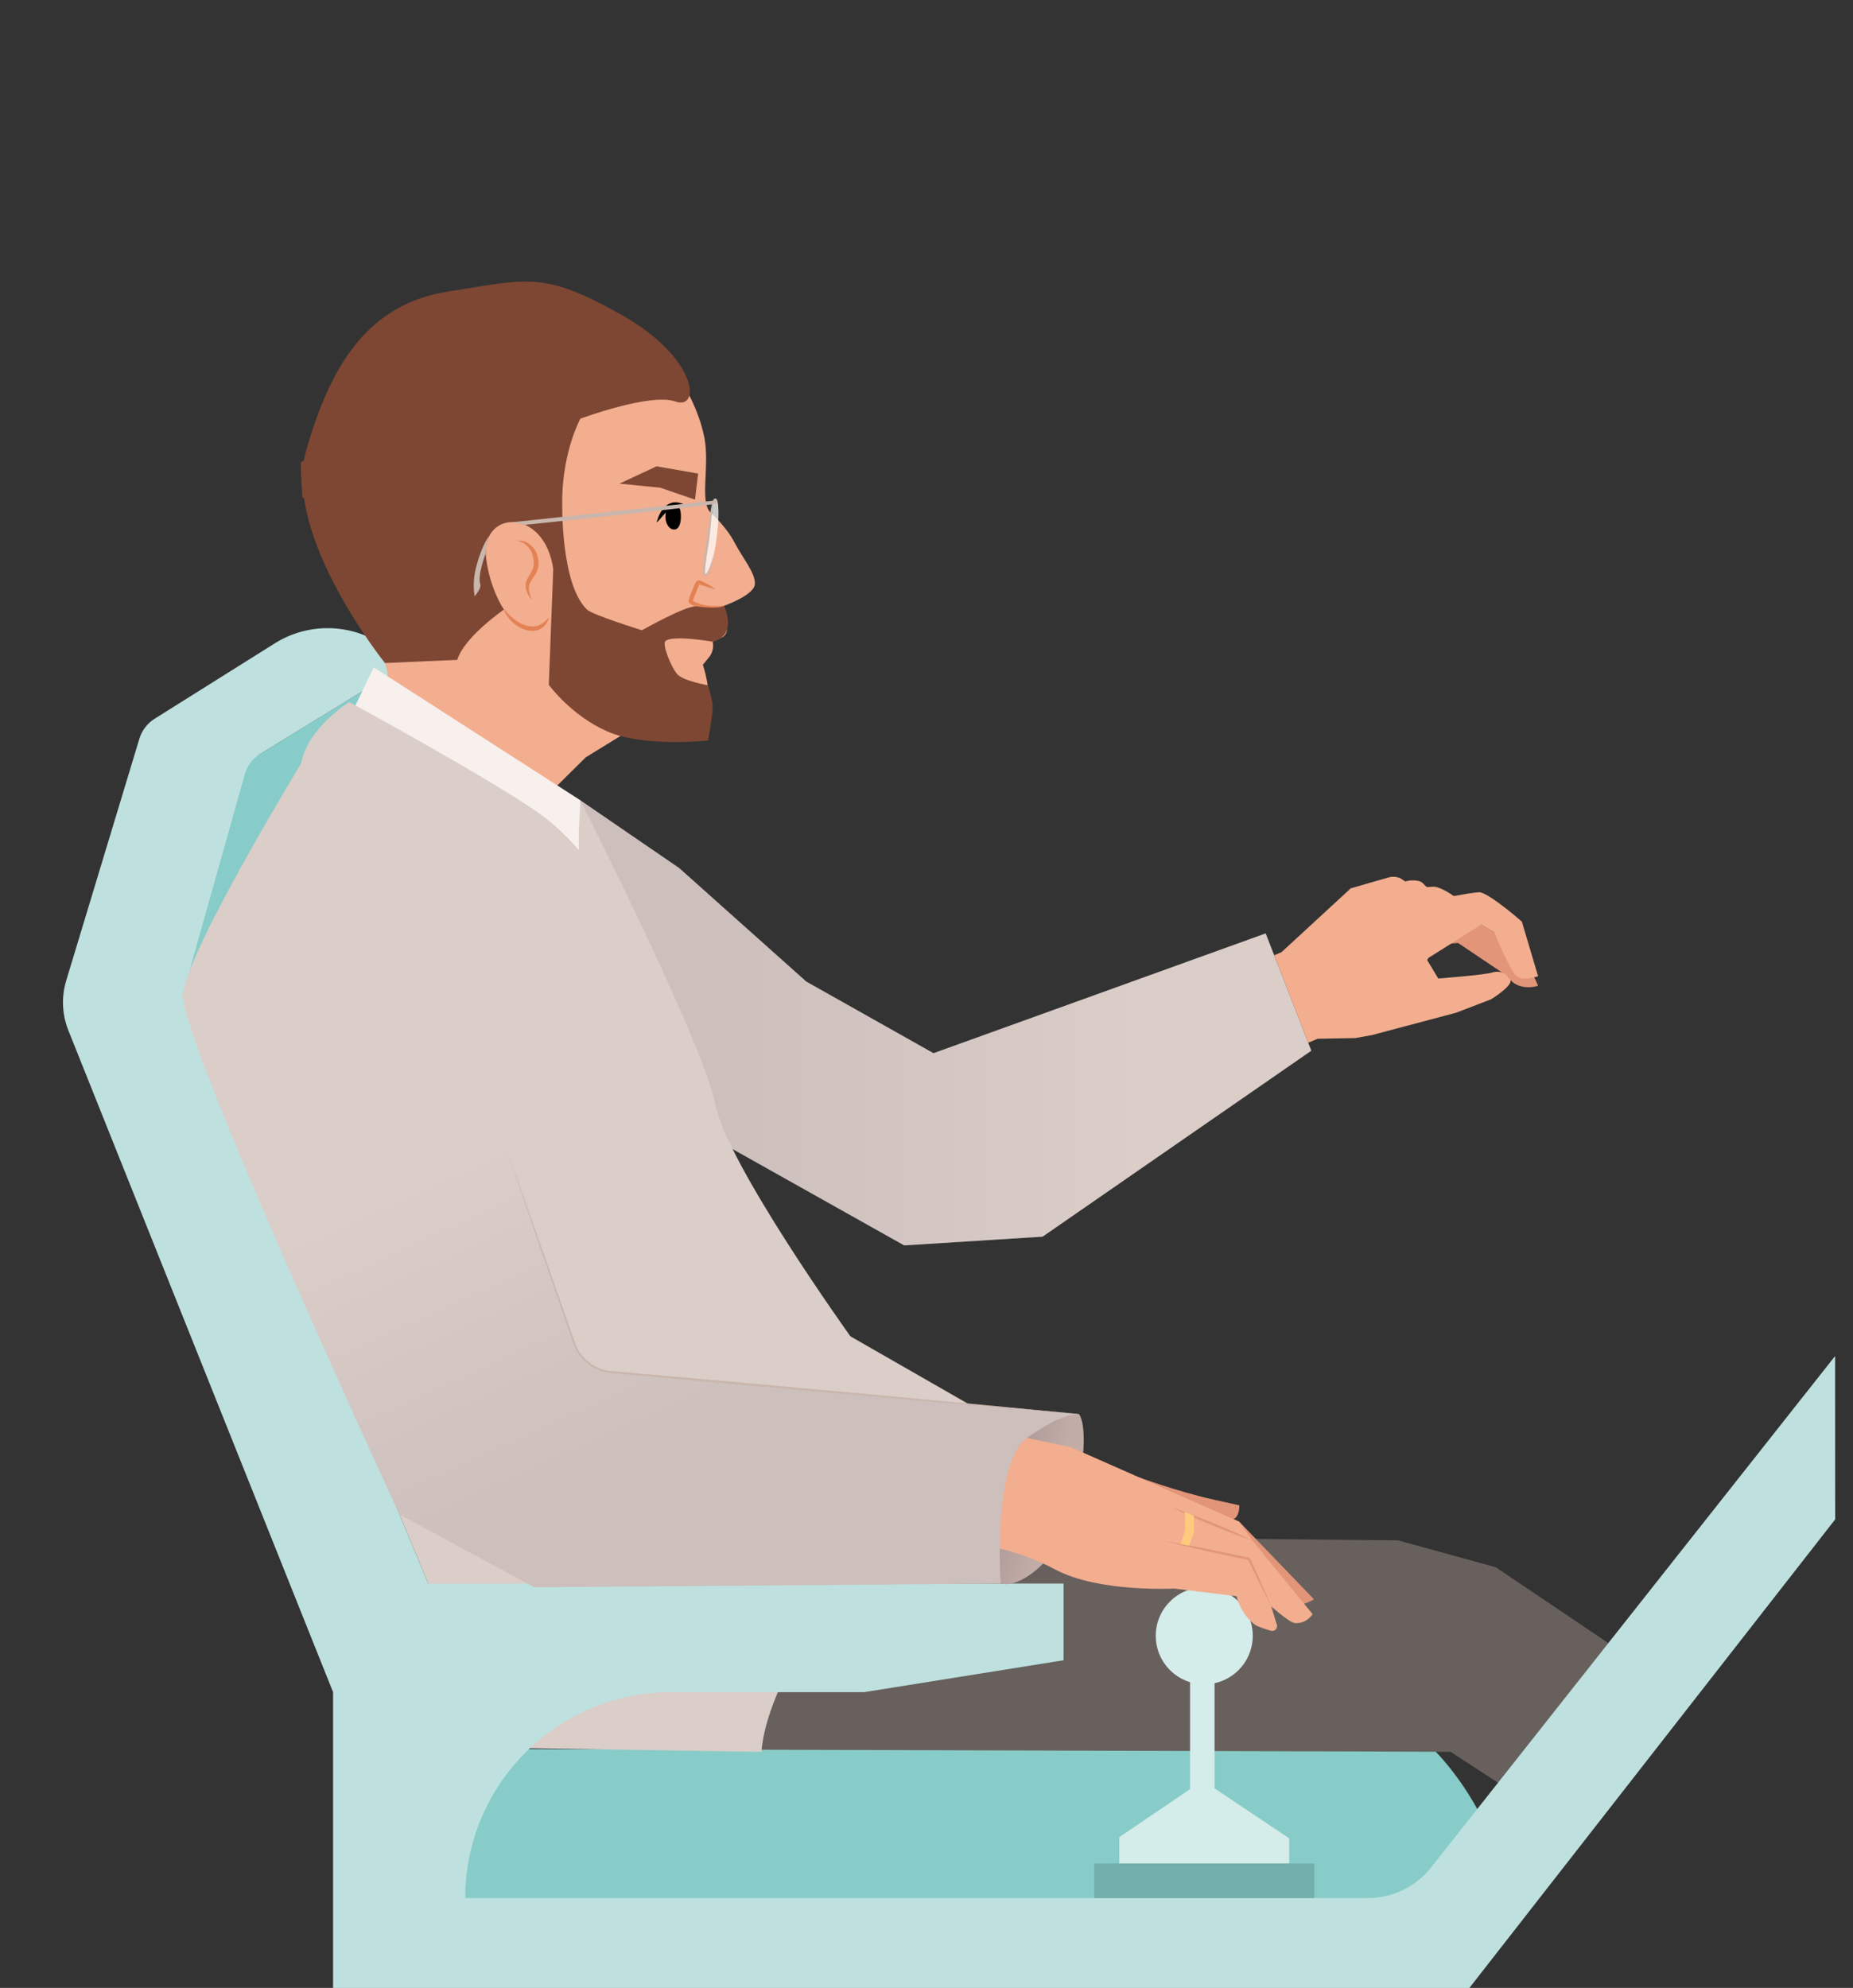 <?xml version="1.0" encoding="UTF-8"?>
<svg id="b" data-name="Ebene 2" xmlns="http://www.w3.org/2000/svg" xmlns:xlink="http://www.w3.org/1999/xlink" viewBox="0 0 771.03 827.13">
  <rect x="0" y="0" width="771.03" height="827.13" fill="#333333" stroke="none"/>
  <defs>
    <linearGradient id="d" data-name="Unbenannter Verlauf 87" x1="240.86" y1="425.59" x2="545.65" y2="425.59" gradientUnits="userSpaceOnUse">
      <stop offset=".18" stop-color="#ccbfbc"/>
      <stop offset=".77" stop-color="#dbcdc8"/>
    </linearGradient>
    <linearGradient id="e" data-name="Unbenannter Verlauf 2" x1="436.44" y1="662.63" x2="466.83" y2="662.63" gradientTransform="translate(107.12 -166.05) rotate(15.46) scale(1.15 1.02)" gradientUnits="userSpaceOnUse">
      <stop offset=".36" stop-color="#b39e9b"/>
      <stop offset=".77" stop-color="#c2aca7"/>
    </linearGradient>
    <linearGradient id="f" data-name="Unbenannter Verlauf 88" x1="354.05" y1="710.93" x2="205.51" y2="386" gradientUnits="userSpaceOnUse">
      <stop offset=".36" stop-color="#ccbfbc"/>
      <stop offset=".77" stop-color="#dbcdc8"/>
    </linearGradient>
  </defs>
  <g id="c" data-name="Auto innen">
    <path d="M621.8,387.95l12.49,9.54,5.71,12.63s-3.6,1.36-7.51.14-4.71-3.75-4.71-3.75l-21.06-14.15-30.27,2.21,21.68-6.62,16.18-4.47,7.49,4.47Z" style="fill: #e29578;"/>
    <path d="M616.12,371.3c4.97,1.46,17.13,12.17,17.13,12.17l6.75,22.72s-6.32,2.11-8.97,0-9.24-18.24-9.24-18.24l-7.49-4.47h-13.53l1.08-10.05s12.81-2.55,14.27-2.13Z" style="fill: #f2ae8f;"/>
    <polygon points="358.04 638.71 581.81 640.92 622.41 652.1 669.22 683.66 645.12 742.55 634.9 749.28 603.6 728.91 314.05 728.83 335.51 649.35 358.04 638.71" style="fill: #67605d;"/>
    <polygon points="169.58 276.09 190.28 394.4 81.65 459.39 62.73 420.29 103.41 316.65 169.58 276.09" style="fill: #87ccc9;"/>
    <path d="M625.96,804.02H185.88v-76.38l411.52,1.21s33.67,33.36,28.55,75.18Z" style="fill: #87ccc9;"/>
    <polygon points="241.49 332.98 282.59 361.15 335.51 408.41 388.43 438.2 526.64 388.36 545.65 437.18 433.82 514.56 376.24 518.2 283.33 466.05 240.86 356.12 241.49 332.98" style="fill: url(#d);"/>
    <path d="M241.49,332.98s51.54,101.77,56.14,126.41c4.6,24.64,56.22,96.62,56.22,96.62l53.78,30.83s-87.35,93.58-90.78,142.08l-96.35-1.53-42.31-68.5-76.87-184.78,23.98-156.46s34.67-1.93,75.12,12.95c40.45,14.88,41.07,2.37,41.07,2.37Z" style="fill: #dbcdc8;"/>
    <path d="M114.36,267.67l-50.01,31.38c-3.06,1.92-5.31,4.88-6.36,8.33l-30.44,100.64c-2.06,6.8-1.74,14.11.9,20.71l110.14,275.33v123.08h472.82l152.21-194.97-.04-67.95-168.47,213.25c-6.39,7.78-15.92,12.28-25.98,12.28H193.58c0-47.33,38.37-85.69,85.69-85.69h80.34s82.94-13.27,82.94-13.27v-31.89H178.19l-102.06-245.33,25.77-91.52c.98-3.47,3.23-6.45,6.3-8.33l61.38-37.63-8.23-6.27c-13.68-10.44-32.41-11.29-46.99-2.15Z" style="fill: #bee1df;"/>
    <g>
      <circle cx="501.09" cy="680.62" r="20.18" style="fill: #d4ecea;"/>
      <rect x="455.29" y="775.33" width="91.61" height="14.41" style="fill: #73afac;"/>
      <polygon points="465.74 775.33 465.74 764.4 495.17 744.41 495.17 683.9 505.37 683.9 505.37 744.1 536.44 764.9 536.44 775.33 465.74 775.33" style="fill: #d4ecea;"/>
    </g>
    <path d="M446.36,629.1c-5.31,19.19-21.7,32.08-29.97,29.8-8.27-2.29-8.09-23.77-2.78-42.96s19.98-21.41,27.4-25.72c4.37-2.54,7.96-1.87,7.96-1.87,4.05,6.09,1.21,26.96-2.6,40.76Z" style="fill: url(#e);"/>
    <g>
      <path d="M473.51,614.54s16.8,6.18,31.46,9.41c7.41,1.63,10.71,2.38,10.71,2.38,0,0,.22,4.64-2.46,5.75s-40.9-8.77-40.9-8.77l1.2-8.77Z" style="fill: #e29578;"/>
      <path d="M445.27,602.07l70.38,31.08,31.12,32.3s-5.12,2.93-7.63,2.35c-5.76-1.35-16.6-6.82-16.6-6.82l-16.06-14.27-14.38-5.2-11.36-11.59-35.46-27.85Z" style="fill: #e29578;"/>
      <path d="M445.27,602.07l51.71,28.66,26.16,18.29,8.09,26.8c.68,1.64-.94,3.29-2.59,2.64,0,0-5.37-1.49-6.77-2.65-6.21-5.19-7.34-11.66-7.34-11.66l-25.97-3.19s-31.41,1.69-49.36-7.87c-28.9-15.39-50.76-9.49-50.76-9.49l6.44-52.05,50.4,10.52Z" style="fill: #f2ae8f;"/>
      <path d="M445.27,602.07l70.38,31.08,5.43,7.78,25.08,30.68s-2.62,4.25-7.44,3.69c-4.82-.57-29.92-26.14-29.92-26.14l-16.71-7.65-51.36-27.24,4.54-12.19Z" style="fill: #f2ae8f;"/>
      <path d="M484.79,641.24c11.54,1.97,23.58,4.44,35.02,6.94.14.03.26.13.32.25,1.15,2.47,3.42,7.46,4.51,9.95,1.49,3.32,2.94,6.67,4.35,10.03-2.43-4.66-5.01-9.92-7.34-14.66,0,0-2.35-4.93-2.35-4.93l.32.25c-11.48-2.34-23.48-4.96-34.83-7.83h0Z" style="fill: #e29578;"/>
      <path d="M487.58,627.18c11.39,3.94,22.62,8.55,33.49,13.75-11.39-3.94-22.62-8.55-33.49-13.75h0Z" style="fill: #e29578;"/>
    </g>
    <path d="M492.93,629.07s.45,5.28,0,7.95-1.83,5.4-1.83,5.4l3.64.77s1.72-4.03,2.02-5.79,0-6.76,0-6.76l-3.83-1.57" style="fill: #ffca7d;"/>
    <path d="M143.1,309.5l-.02.02,66.61,21.32,6.49,2.15,2.85,6.6,24.69-24.48,15.22-9.35c9.5,1.36,21,.28,23.25-.15,4.22-.78,8.7-3.96,11.6-10.28,2.9-6.32-1.32-18.71-1.32-18.71l2.66-3.29c1.39-1.78,1.91-4.11,1.41-6.32l2.92-1.43c1.56-.35,2.79-1.62,2.99-3.2.76-6.19-1.28-10.28-1.28-10.28,0,0,12.47-4.35,12.92-8.96.43-4.47-4.79-10.47-8.51-17.52-3.54-6.71-9.8-12.26-9.8-12.26-4.87-4.33-.33-19.41-2.71-31.4-5.96-30.05-41.5-71.83-93.18-61.5-52.04,10.41-67.28,45.72-67.44,71.25-.13,20.72,1.77,43,20.03,69.12,6.69,9.57,13.38,24.36,5.65,33.1-7.56,8.51-14.59,15.16-15.02,15.57Z" style="fill: #f2ae8f;"/>
    <polygon points="257.77 201.22 274.76 202.93 289.18 207.89 290.5 197.05 273.21 194.03 257.77 201.22" style="fill: #7e4733;"/>
    <path d="M301.17,252.18c-3.93,1.28-8.33,1.46-12.24-.04-.92-.39-2.84-1.05-2.39-2.48.55-1.83,1.34-3.76,2.11-5.52.55-1.09,1.03-3.18,2.66-2.58,2.18.9,4.3,1.98,6.17,3.45.1.05.06.21-.06.18,0,0-6.62-2.04-6.62-2.04,0,0,.19-.09.19-.09-.91,2.34-1.83,4.67-2.79,6.99l-.05-.19c3.81,2.4,8.64,2.58,13.01,2.13.11-.01.14.17.02.18h0Z" style="fill: #e48255;"/>
    <path d="M276.87,214.95c0,2.96,1.62,5.37,3.61,5.37,1.99,0,2.85-2.46,2.85-5.43s-.86-5.31-2.85-5.31-3.61,2.4-3.61,5.37Z"/>
    <path d="M286.2,210.99c-2.75-.26-4.91-.58-7.19.69-1.61.96-2.72,2.4-3.98,3.81-.47.57-.96,1.17-1.59,1.74-.07.07-.19-.01-.16-.1,1.11-4.15,4.03-8.94,9-8.02,1.21.22,3.37.93,4.06,1.85-.03.05-.1.04-.15.03h0Z"/>
    <path d="M215.64,224.98c4.16-.37,7.6,3.33,8.23,7.4.25,1.41.33,2.83-.03,4.26-.71,2.53-2.56,4.14-3.47,6.21-.7,1.63-.1,3.93.69,6.25.04.1-.12.19-.18.09-1.35-1.94-2.64-4.25-2.06-6.7.57-2.41,2.49-4.14,3.06-6.39,1.03-4.49-1.47-9.99-6.27-10.92-.12-.02-.09-.21.03-.2h0Z" style="fill: #e48255;"/>
    <path d="M228.43,257.19c-3.78,10.06-15.99,4.11-18.81-3.53-.06-.09.07-.2.15-.11,3.38,3.95,8.57,8.38,14.12,6.76,1.71-.64,3.16-1.9,4.4-3.24.07-.08.2.03.14.12h0Z" style="fill: #e48255;"/>
    <polygon points="240.86 345.49 241.49 332.98 155.49 277.66 146 297.49 240.86 356.12 240.86 345.49" style="fill: #f7f0ed;"/>
    <path d="M145.38,292.13s60.99,33.2,79.98,47.01c19,13.82,35.57,42.07,35.57,42.07,0,0-22.76-35.63-76.16-53.12-29.14-9.54-59.48-10.45-59.48-10.45,2.84-15.12,20.09-25.52,20.09-25.52Z" style="fill: #dbcdc8;"/>
    <path d="M125.29,317.65s-47.28,77.61-49.16,95.91c-1.88,18.3,90.1,216.58,90.1,216.58l56.08,30.29,194.09-1.54s-3.59-50.41,11.11-60.74c14.78-10.38,21.46-9.81,21.46-9.81l-194.5-17.46c-6.25-.48-13.93-6.64-15.75-12.64l-40.82-122.48-72.62-118.11Z" style="fill: url(#f);"/>
    <path d="M301.16,252.09s-1.78,1.52-11.46.23c-4.07-.54-22.59,9.91-22.59,9.91,0,0-20.58-6.38-22.88-8.61-10.93-10.61-10.34-43.51-10.29-46.29.36-20.03,7.54-33.12,7.54-33.12,0,0,29.23-10.86,39.54-7.15,10.56,3.8,9.65-18.08-22.63-36.18-32.28-18.1-38.34-14.84-71.9-9.59-33.56,5.24-49.01,30.86-59.06,66.05-10.05,35.19,32.74,88.53,32.74,88.53l30.11-1.31c2.83-9.54,19.41-20.93,19.41-20.93,0,0-5.65-8.03-7.39-21.08-2.74-20.52,24.23-21.69,27.9,4.2l-1.85,48.18s9.18,12.72,24.36,19.41c15.17,6.69,41.89,3.79,41.89,3.79,0,0,2.11-11.02,1.93-14.73-.11-2.12-1.93-8.26-1.93-8.26,0,0-10.42-1.79-12.88-4.69-2.45-2.9-6.3-12.32-4.83-13.69,2.89-2.7,19.64.24,19.64.24,10.79-2.74,4.63-14.9,4.63-14.9Z" style="fill: #7e4733;"/>
    <path d="M126.77,191.39c.91-.44,1.99.12,2.15,1.12.48,2.97,1.44,8.66,2.02,10.47.8,2.49-5.11,4.21-5.11,4.21,0,0-.75-10.98-.66-14.43.01-.48.79-.97,1.6-1.36Z" style="fill: #7e4733;"/>
    <g>
      <path d="M298.22,223.67c-1.13,8.76-3.15,15.71-4.5,15.54s.26-7.97,1.39-16.73,1.36-15.15,2.71-14.98c1.35.17,1.53,7.41.4,16.17Z" style="fill: #fff; opacity: .74;"/>
      <path d="M297.33,229.41c-.62,3.34-1.03,6.97-3.05,9.81-2.74,2.02-1.43-5.36-1.34-6.5.76-5.6,1.68-11.71,2.34-17.29.27-1.92.5-3.85.92-5.77.21-.72.34-1.52.9-2.09.89-.65,1.33.79,1.42,1.42.08.48.12.97.15,1.45-.09-.8-.81-4.14-1.65-2.06-1.25,6.14-1.2,12.53-2.29,18.72,0,0-.88,5.75-.88,5.75-.22,1.84-.61,3.85-.43,5.65.02.2.13.39.13.37.39-.13.75-.79,1-1.24,1.28-2.58,2.04-5.41,2.77-8.21h0Z" style="fill: #c9b6ad;"/>
    </g>
    <path d="M202.06,230.37s-3.47,8.96-2.22,12.73c.55,1.66-2.3,4.96-2.3,4.96,0,0-1.34-5.11.73-12.71,2.54-9.31,5.43-12.59,5.43-12.59,0,0-1.22,1.31-1.64,7.61Z" style="fill: #c9b6ad;"/>
    <g>
      <path d="M616.02,376.15c.52.01.29-.24,0,0h0Z" style="fill: #f2ae8f;"/>
      <path d="M628.41,407.49c-1.24-2.1-3.85-3.94-7.46-2.86s-22.49,2.51-22.49,2.51l-4.61-7.64c.3-.58.47-.91.47-.91,0,0,22-13.72,30.43-19.36,1.35-.9-9.08.44-9.17-1.18-.07-1.22.2-1.71.43-1.9-.29,0-.82-.1-1.71-.41-4.91-1.71-3.75-1.85-.97-2.97l-8.42.06s-3.11-2.35-6.61-3.58c-2.08-.73-4.05.1-4.64-.26-1.04-.63-1.63-1.98-3.05-2.35-3.26-.85-5.87.14-5.87.14l-2.05-1.36c-1.56-.68-3.31-.8-4.94-.33l-15.68,4.51-28.85,26.58-3.04,1.29,14.16,36.38,3.95-1.65,15.66-.28,6.82-1.23c.87-.2,1.63-.39,2.23-.58.02,0,.05-.02.07-.03l32.75-8.69,14.57-5.59s9.52-5.78,8.01-8.32Z" style="fill: #f2ae8f;"/>
    </g>
    <path d="M212.85,217.32l85.13-9.11s.44.76-.35,1.38c-.8.61-79.26,8.81-79.26,8.81,0,0-2.01-.79-5.52-1.08Z" style="fill: #c9b6ad;"/>
    <path d="M211.35,480.16c7.88,21.79,20.51,57.58,28.2,79.35,2.24,5.73,7.65,9.99,13.74,10.84,3.05.33,6.2.56,9.29.84,56.69,4.95,129.87,11.7,186.39,17.15-56.54-4.69-129.82-11.1-186.46-16.32-3.12-.3-6.19-.54-9.34-.89-6.34-.91-11.97-5.38-14.28-11.36-7.62-21.76-20.07-57.74-27.54-79.61h0Z" style="fill: #c9b6ad;"/>
  </g>
  <g id="g" data-name="Rechteck">
    <rect width="771.03" height="827.13" style="fill: none;"/>
  </g>
</svg>